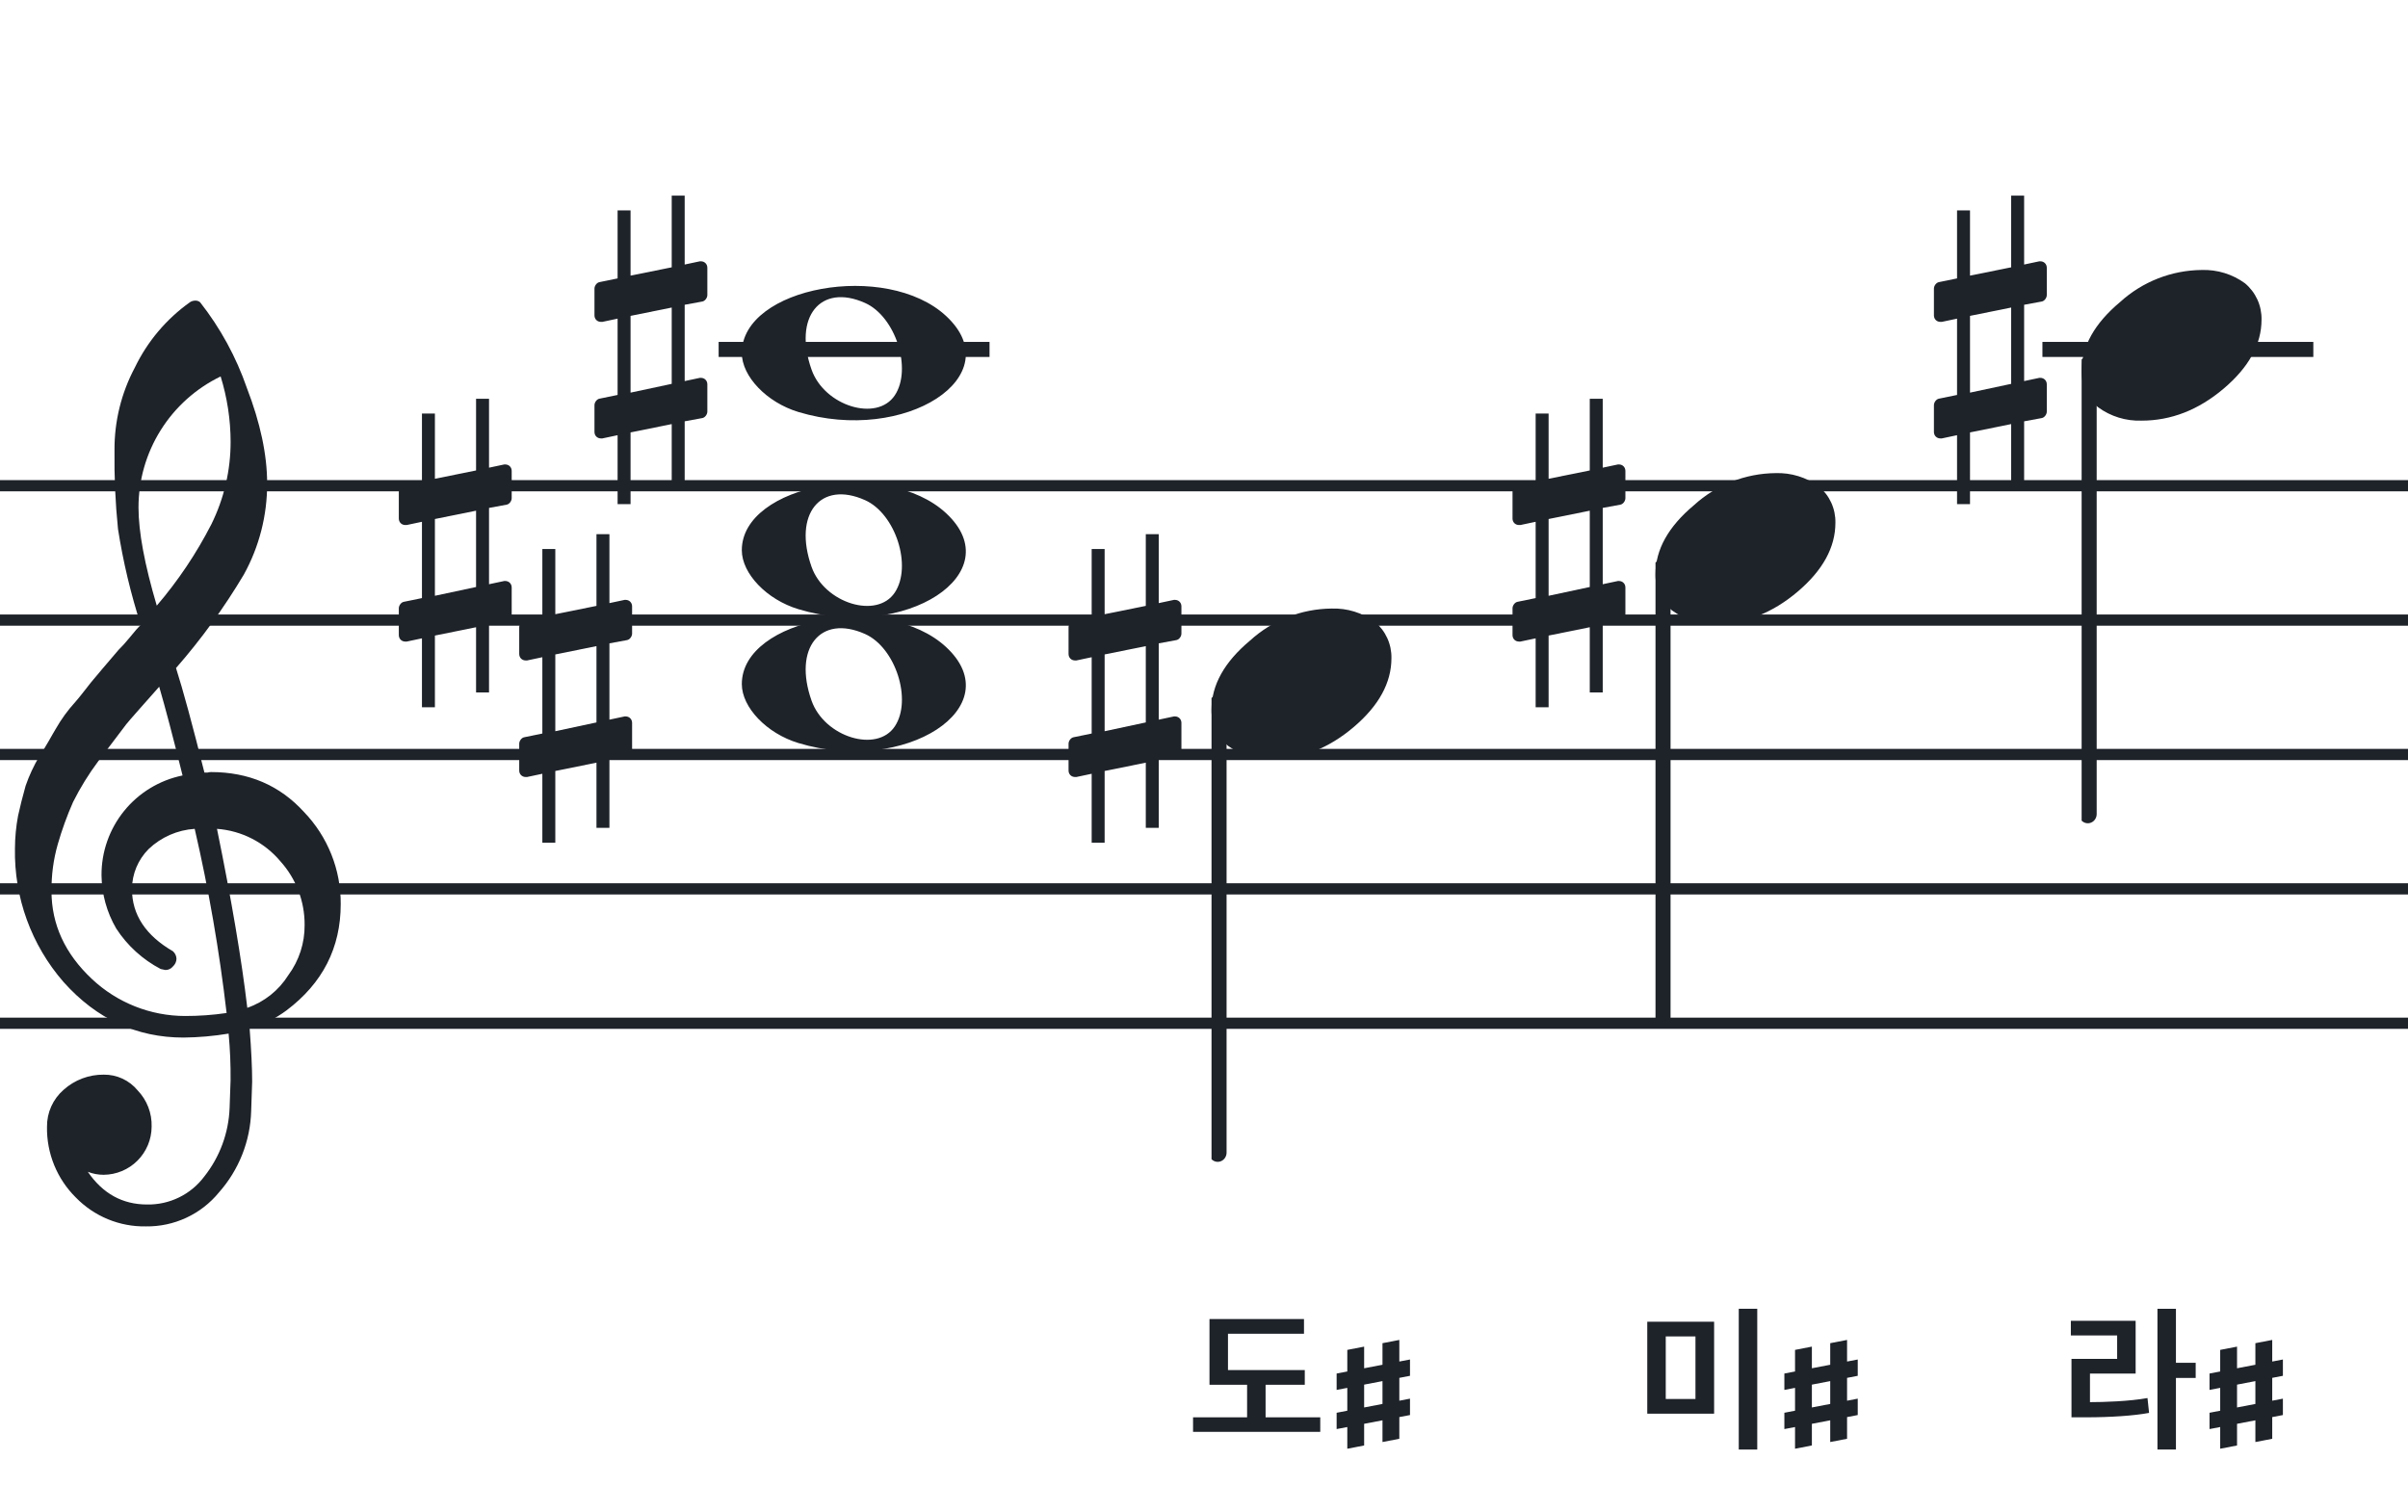 <svg width="320" height="201" viewBox="0 0 320 201" fill="none" xmlns="http://www.w3.org/2000/svg">
<path fill-rule="evenodd" clip-rule="evenodd" d="M192 63.813H128V65.302H192V63.813ZM192 81.674H128V83.162H192V81.674ZM128 99.534H192V101.023H128V99.534ZM192 117.395H128V118.883H192V117.395ZM128 135.255H192V136.744H128V135.255Z" fill="#1E2229"/>
<path fill-rule="evenodd" clip-rule="evenodd" d="M256 63.813H192V65.302H256V63.813ZM256 81.674H192V83.162H256V81.674ZM192 99.534H256V101.023H192V99.534ZM256 117.395H192V118.883H256V117.395ZM192 135.255H256V136.744H192V135.255Z" fill="#1E2229"/>
<path fill-rule="evenodd" clip-rule="evenodd" d="M320 63.813H256V65.302H320V63.813ZM320 81.674H256V83.162H320V81.674ZM256 99.534H320V101.023H256V99.534ZM320 117.395H256V118.883H320V117.395ZM256 135.255H320V136.744H256V135.255Z" fill="#1E2229"/>
<path fill-rule="evenodd" clip-rule="evenodd" d="M128 63.813H64V65.302H128V63.813ZM128 81.674H64V83.162H128V81.674ZM64 99.534H128V101.023H64V99.534ZM128 117.395H64V118.883H128V117.395ZM64 135.255H128V136.744H64V135.255Z" fill="#1E2229"/>
<path fill-rule="evenodd" clip-rule="evenodd" d="M64 63.813H0V65.302H64V63.813ZM64 81.674H0V83.162H64V81.674ZM0 99.534H64V101.023H0V99.534ZM64 117.395H0V118.883H64V117.395ZM0 135.255H64V136.744H0V135.255Z" fill="#1E2229"/>
<path d="M307.419 45.443H271.419V47.443H307.419V45.443Z" fill="#1E2229"/>
<path d="M131.5 45.443H95.5V47.443H131.5V45.443Z" fill="#1E2229"/>
<path d="M83.322 85.076C83.691 85.015 83.999 84.585 83.999 84.216V80.589C83.999 80.097 83.63 79.729 83.138 79.729H83.015L80.987 80.159V71H79.265V80.528L73.795 81.634V72.967H72.073V82.003L69.676 82.495C69.307 82.556 69 82.987 69 83.355V83.478V87.043V86.921C69 87.412 69.369 87.781 69.861 87.781H70.045L72.073 87.351V97.493L69.676 97.985C69.307 98.046 69 98.477 69 98.846V102.411C69 102.903 69.369 103.271 69.861 103.271H70.045L72.073 102.841V112H73.795V102.472L79.265 101.366V110.033H80.987V100.997L83.322 100.567C83.691 100.505 83.999 100.075 83.999 99.706V96.079C83.999 95.588 83.63 95.219 83.138 95.219H83.015L80.987 95.649V85.507L83.322 85.076ZM73.795 97.186V86.982L79.265 85.876V96.018L73.795 97.186Z" fill="#1E2229"/>
<path d="M156.322 85.076C156.691 85.015 156.999 84.585 156.999 84.216V80.589C156.999 80.097 156.63 79.729 156.138 79.729H156.015L153.987 80.159V71H152.265V80.528L146.795 81.634V72.967H145.073V82.003L142.676 82.495C142.307 82.556 142 82.987 142 83.355V83.478V87.043V86.921C142 87.412 142.369 87.781 142.861 87.781H143.045L145.073 87.351V97.493L142.676 97.985C142.307 98.046 142 98.477 142 98.846V102.411C142 102.903 142.369 103.271 142.861 103.271H143.045L145.073 102.841V112H146.795V102.472L152.265 101.366V110.033H153.987V100.997L156.322 100.567C156.691 100.505 156.999 100.075 156.999 99.706V96.079C156.999 95.588 156.63 95.219 156.138 95.219H156.015L153.987 95.649V85.507L156.322 85.076ZM146.795 97.186V86.982L152.265 85.876V96.018L146.795 97.186Z" fill="#1E2229"/>
<g clip-path="url(#clip0_1412_42342)">
<path d="M27.165 102.683H27.568C27.72 102.641 27.876 102.618 28.034 102.614C33.053 102.614 37.175 104.383 40.399 107.922C43.563 111.21 45.315 115.606 45.278 120.169C45.278 125.962 42.88 130.668 38.084 134.284C36.607 135.384 34.943 136.206 33.174 136.712C33.397 139.608 33.509 141.959 33.509 143.763C33.509 144.123 33.465 145.425 33.378 147.668C33.264 151.674 31.741 155.512 29.077 158.506C27.904 159.934 26.424 161.079 24.747 161.857C23.071 162.635 21.241 163.026 19.393 163C17.661 163.031 15.941 162.707 14.34 162.047C12.738 161.387 11.289 160.406 10.082 159.164C8.839 157.936 7.858 156.469 7.199 154.852C6.54 153.234 6.215 151.5 6.246 149.753C6.236 148.822 6.43 147.9 6.812 147.051C7.195 146.202 7.758 145.447 8.462 144.837C9.922 143.528 11.82 142.813 13.782 142.832C14.641 142.82 15.492 143.001 16.272 143.362C17.052 143.723 17.741 144.255 18.288 144.918C18.905 145.559 19.387 146.317 19.707 147.148C20.027 147.978 20.178 148.864 20.15 149.753C20.141 151.444 19.465 153.063 18.269 154.259C17.073 155.455 15.454 156.131 13.763 156.141C13.047 156.142 12.337 156.008 11.671 155.744C13.653 158.64 16.277 160.089 19.542 160.089C21.015 160.117 22.474 159.794 23.797 159.146C25.121 158.499 26.271 157.545 27.152 156.364C29.207 153.768 30.384 150.585 30.511 147.277C30.598 145.125 30.641 143.894 30.641 143.583C30.662 141.511 30.575 139.439 30.38 137.376C28.4 137.706 26.397 137.882 24.39 137.903C18.158 137.903 12.842 135.441 8.443 130.517C4.163 125.602 1.863 119.273 1.987 112.757C1.994 111.299 2.133 109.845 2.403 108.412C2.668 107.199 3.001 105.877 3.403 104.445C3.874 103.086 4.482 101.778 5.215 100.541C5.582 100.007 5.985 99.337 6.457 98.523C6.929 97.71 7.214 97.183 7.388 96.91C8.127 95.607 9.01 94.391 10.02 93.284C10.374 92.875 10.74 92.428 11.125 91.931C11.51 91.435 11.826 91.037 12.099 90.69C12.373 90.342 12.577 90.131 12.72 89.951C12.863 89.771 13.862 88.585 15.749 86.382C16.212 85.927 16.65 85.446 17.059 84.942C17.481 84.42 17.829 84.017 18.096 83.7C18.363 83.384 18.567 83.197 18.716 83.079C17.372 78.909 16.357 74.64 15.681 70.311C15.326 66.824 15.171 63.319 15.216 59.814C15.195 55.995 16.123 52.23 17.916 48.858C19.585 45.39 22.105 42.4 25.241 40.168C25.44 40.036 25.672 39.963 25.911 39.956C26.155 39.936 26.398 40.011 26.587 40.168C29.277 43.588 31.377 47.434 32.801 51.546C34.601 56.214 35.501 60.453 35.501 64.265C35.515 68.5 34.447 72.669 32.398 76.376C29.776 80.777 26.762 84.932 23.391 88.79C24.326 91.724 25.584 96.355 27.165 102.683ZM32.863 133.949C35.124 133.166 37.05 131.632 38.319 129.604C39.746 127.674 40.504 125.331 40.48 122.931C40.499 119.805 39.348 116.784 37.252 114.464C36.207 113.222 34.924 112.201 33.478 111.462C32.033 110.723 30.454 110.281 28.835 110.162C30.767 119.61 32.11 127.539 32.863 133.949ZM6.842 118.431C6.842 122.863 8.636 126.761 12.223 130.126C15.572 133.273 19.993 135.028 24.589 135.036C26.438 135.039 28.284 134.907 30.113 134.638C29.158 126.407 27.742 118.236 25.874 110.162C23.582 110.312 21.416 111.261 19.753 112.844C18.343 114.254 17.547 116.164 17.537 118.158C17.537 121.568 19.352 124.326 22.981 126.432C23.125 126.558 23.241 126.713 23.322 126.886C23.403 127.059 23.447 127.247 23.453 127.438C23.447 127.629 23.401 127.818 23.32 127.992C23.239 128.166 23.124 128.321 22.981 128.45C22.861 128.601 22.708 128.722 22.534 128.804C22.359 128.886 22.168 128.926 21.975 128.921C21.766 128.889 21.559 128.845 21.355 128.791C18.955 127.535 16.919 125.682 15.445 123.409C14.193 121.263 13.519 118.829 13.49 116.345C13.47 113.227 14.533 110.199 16.497 107.777C18.461 105.356 21.205 103.691 24.26 103.067C23.018 98.043 21.984 94.112 21.156 91.273C20.442 92.086 19.573 93.061 18.561 94.203C17.549 95.345 16.96 96.028 16.786 96.252C15.172 98.362 13.931 100.001 13.062 101.168C11.783 102.879 10.659 104.701 9.703 106.612C8.904 108.426 8.228 110.293 7.68 112.198C7.101 114.22 6.821 116.316 6.848 118.418L6.842 118.431ZM29.313 50.037C26.04 51.622 23.28 54.097 21.351 57.18C19.422 60.262 18.401 63.825 18.406 67.462C18.406 70.685 19.215 75.031 20.833 80.497C23.667 77.187 26.103 73.556 28.09 69.678C29.775 66.267 30.65 62.513 30.647 58.709C30.638 55.764 30.191 52.838 29.319 50.025L29.313 50.037Z" fill="#1E2229"/>
</g>
<path d="M106.096 98.756C101.896 97.484 98.581 94.028 98.581 90.919C98.581 82.119 117.793 78.637 125.726 85.999C134.306 93.959 120.304 103.059 106.096 98.756H106.096ZM118.91 96.546C121.248 93.036 119.013 86.083 114.965 84.268C109.019 81.603 105.375 86.145 107.851 93.133C109.564 97.967 116.532 100.117 118.91 96.546Z" fill="#1E2229"/>
<path d="M106.095 80.965C101.894 79.693 98.58 76.237 98.58 73.128C98.58 64.328 117.791 60.846 125.725 68.207C134.304 76.168 120.303 85.268 106.095 80.965H106.095ZM118.909 78.755C121.246 75.245 119.012 68.292 114.963 66.477C109.018 63.812 105.374 68.354 107.85 75.342C109.563 80.175 116.531 82.326 118.909 78.755Z" fill="#1E2229"/>
<path d="M106.095 54.756C101.894 53.484 98.58 50.028 98.58 46.919C98.58 38.119 117.791 34.637 125.725 41.998C134.304 49.959 120.303 59.058 106.095 54.756H106.095ZM118.909 52.545C121.246 49.036 119.012 42.083 114.963 40.268C109.018 37.603 105.374 42.145 107.85 49.133C109.563 53.966 116.531 56.116 118.909 52.545Z" fill="#1E2229"/>
<path d="M67.322 67.076C67.691 67.015 67.999 66.585 67.999 66.216V62.589C67.999 62.097 67.63 61.729 67.138 61.729H67.015L64.987 62.159V53H63.265V62.528L57.795 63.634V54.967H56.074V64.003L53.676 64.495C53.307 64.556 53 64.987 53 65.355V65.478V69.043V68.921C53 69.412 53.369 69.781 53.861 69.781H54.045L56.074 69.351V79.493L53.676 79.985C53.307 80.046 53 80.477 53 80.846V84.411C53 84.903 53.369 85.271 53.861 85.271H54.045L56.074 84.841V94H57.795V84.472L63.265 83.366V92.033H64.987V82.997L67.322 82.567C67.691 82.505 67.999 82.075 67.999 81.706V78.079C67.999 77.588 67.63 77.219 67.138 77.219H67.015L64.987 77.649V67.507L67.322 67.076ZM57.795 79.186V68.982L63.265 67.876V78.018L57.795 79.186Z" fill="#1E2229"/>
<g clip-path="url(#clip1_1412_42342)">
<path fill-rule="evenodd" clip-rule="evenodd" d="M277.855 47.496C278.085 47.587 278.284 47.752 278.422 47.968C278.561 48.184 278.632 48.441 278.628 48.702V108.15C278.635 108.378 278.581 108.603 278.473 108.8C278.366 108.998 278.208 109.159 278.019 109.266C277.837 109.371 277.633 109.424 277.426 109.42C277.219 109.415 277.017 109.354 276.84 109.242C276.662 109.129 276.515 108.969 276.412 108.778C276.31 108.586 276.257 108.37 276.257 108.15V48.668C276.26 48.465 276.309 48.267 276.398 48.089C276.488 47.911 276.616 47.758 276.773 47.644C276.929 47.529 277.109 47.456 277.297 47.43C277.485 47.404 277.677 47.427 277.855 47.496Z" fill="#1E2229"/>
<path d="M292.591 35.883C294.649 35.817 296.671 36.439 298.335 37.651C299.04 38.24 299.604 38.979 299.985 39.815C300.366 40.65 300.554 41.561 300.536 42.479C300.536 45.749 298.859 48.806 295.506 51.649C292.152 54.492 288.508 55.911 284.573 55.907C282.515 55.974 280.493 55.351 278.829 54.138C278.124 53.55 277.559 52.811 277.179 51.975C276.798 51.139 276.609 50.229 276.628 49.311C276.628 46.049 278.333 42.992 281.744 40.14C284.712 37.435 288.574 35.919 292.591 35.883Z" fill="#1E2229"/>
</g>
<path d="M233.522 192.659H231.065V173.948H233.522V192.659ZM225.311 185.939V177.623H221.363V185.939H225.311ZM227.789 175.67V187.892H218.906V175.67H227.789Z" fill="#1E2229"/>
<path d="M237.125 184.734V182.555L246.875 180.691V182.859L237.125 184.734ZM237.125 189.938V187.77L246.875 185.895V188.074L237.125 189.938ZM238.543 192.551V179.414L240.781 178.98V192.117L238.543 192.551ZM243.219 191.66V178.523L245.457 178.09V191.227L243.219 191.66Z" fill="#1E2229"/>
<path d="M285.591 187.787C283.617 188.165 280.425 188.375 277.254 188.375H275.28V180.605H281.349V177.497H275.196V175.544H283.806V182.558H277.737V186.359C279.522 186.359 282.966 186.254 285.381 185.813L285.591 187.787ZM289.161 173.948V181.13H291.786V183.146H289.161V192.659H286.704V173.948H289.161Z" fill="#1E2229"/>
<path d="M293.625 184.734V182.555L303.375 180.691V182.859L293.625 184.734ZM293.625 189.938V187.77L303.375 185.895V188.074L293.625 189.938ZM295.043 192.551V179.414L297.281 178.98V192.117L295.043 192.551ZM299.719 191.66V178.523L301.957 178.09V191.227L299.719 191.66Z" fill="#1E2229"/>
<path d="M173.392 184.049H168.184V188.375H175.45V190.307H158.545V188.375H165.727V184.049H160.729V175.313H173.287V177.266H163.186V182.096H173.392V184.049Z" fill="#1E2229"/>
<path d="M177.625 184.734V182.555L187.375 180.691V182.859L177.625 184.734ZM177.625 189.938V187.77L187.375 185.895V188.074L177.625 189.938ZM179.043 192.551V179.414L181.281 178.98V192.117L179.043 192.551ZM183.719 191.66V178.523L185.957 178.09V191.227L183.719 191.66Z" fill="#1E2229"/>
<g clip-path="url(#clip2_1412_42342)">
<path fill-rule="evenodd" clip-rule="evenodd" d="M221.227 74.495C221.458 74.586 221.656 74.751 221.794 74.967C221.933 75.183 222.005 75.44 222 75.701V135.149C222.007 135.377 221.953 135.602 221.845 135.799C221.738 135.997 221.58 136.158 221.391 136.265C221.209 136.37 221.005 136.423 220.798 136.419C220.592 136.415 220.389 136.353 220.212 136.241C220.034 136.128 219.887 135.968 219.785 135.777C219.682 135.585 219.629 135.369 219.629 135.149V75.667C219.632 75.465 219.681 75.266 219.77 75.088C219.86 74.91 219.988 74.757 220.145 74.643C220.301 74.528 220.481 74.455 220.669 74.429C220.857 74.403 221.049 74.426 221.227 74.495Z" fill="#1E2229"/>
<path d="M235.963 62.882C238.021 62.816 240.043 63.438 241.707 64.65C242.412 65.239 242.976 65.978 243.357 66.814C243.738 67.649 243.926 68.56 243.908 69.478C243.908 72.749 242.231 75.805 238.878 78.648C235.524 81.491 231.88 82.91 227.945 82.906C225.887 82.973 223.865 82.35 222.201 81.137C221.496 80.549 220.932 79.81 220.551 78.974C220.17 78.138 219.981 77.228 220 76.31C220 73.048 221.705 69.991 225.116 67.139C228.084 64.434 231.947 62.918 235.963 62.882Z" fill="#1E2229"/>
</g>
<g clip-path="url(#clip3_1412_42342)">
<path fill-rule="evenodd" clip-rule="evenodd" d="M162.227 92.495C162.458 92.586 162.656 92.751 162.794 92.967C162.933 93.183 163.005 93.44 163 93.701V153.149C163.007 153.377 162.953 153.602 162.845 153.799C162.738 153.997 162.58 154.158 162.391 154.265C162.209 154.37 162.005 154.423 161.798 154.419C161.592 154.415 161.389 154.353 161.212 154.241C161.034 154.128 160.887 153.968 160.785 153.777C160.682 153.585 160.629 153.369 160.629 153.149V93.667C160.632 93.465 160.681 93.266 160.77 93.088C160.86 92.91 160.988 92.757 161.145 92.643C161.301 92.528 161.481 92.455 161.669 92.429C161.857 92.403 162.049 92.426 162.227 92.495Z" fill="#1E2229"/>
<path d="M176.963 80.882C179.021 80.816 181.043 81.438 182.707 82.65C183.412 83.239 183.976 83.978 184.357 84.814C184.738 85.649 184.926 86.56 184.908 87.478C184.908 90.749 183.231 93.805 179.878 96.648C176.524 99.491 172.88 100.91 168.945 100.906C166.887 100.973 164.865 100.35 163.201 99.137C162.496 98.549 161.932 97.81 161.551 96.974C161.17 96.138 160.981 95.228 161 94.31C161 91.048 162.705 87.991 166.116 85.139C169.084 82.434 172.947 80.918 176.963 80.882Z" fill="#1E2229"/>
</g>
<path d="M215.322 67.076C215.691 67.015 215.999 66.585 215.999 66.216V62.589C215.999 62.097 215.63 61.729 215.138 61.729H215.015L212.987 62.159V53H211.265V62.528L205.795 63.634V54.967H204.073V64.003L201.676 64.495C201.307 64.556 201 64.987 201 65.355V65.478V69.043V68.921C201 69.412 201.369 69.781 201.861 69.781H202.045L204.073 69.351V79.493L201.676 79.985C201.307 80.046 201 80.477 201 80.846V84.411C201 84.903 201.369 85.271 201.861 85.271H202.045L204.073 84.841V94H205.795V84.472L211.265 83.366V92.033H212.987V82.997L215.322 82.567C215.691 82.505 215.999 82.075 215.999 81.706V78.079C215.999 77.588 215.63 77.219 215.138 77.219H215.015L212.987 77.649V67.507L215.322 67.076ZM205.795 79.186V68.982L211.265 67.876V78.018L205.795 79.186Z" fill="#1E2229"/>
<path d="M93.322 40.077C93.691 40.015 93.999 39.585 93.999 39.216V35.589C93.999 35.097 93.63 34.729 93.138 34.729H93.015L90.987 35.159V26H89.265V35.528L83.795 36.634V27.967H82.073V37.003L79.676 37.495C79.307 37.556 79 37.986 79 38.355V38.478V42.044V41.92C79 42.412 79.369 42.781 79.861 42.781H80.045L82.073 42.351V52.493L79.676 52.985C79.307 53.047 79 53.477 79 53.846V57.411C79 57.903 79.369 58.271 79.861 58.271H80.045L82.073 57.841V67H83.795V57.472L89.265 56.366V65.033H90.987V55.997L93.322 55.567C93.691 55.505 93.999 55.075 93.999 54.706V51.08C93.999 50.588 93.63 50.219 93.138 50.219H93.015L90.987 50.649V40.507L93.322 40.077ZM83.795 52.186V41.982L89.265 40.876V51.018L83.795 52.186Z" fill="#1E2229"/>
<path d="M271.322 40.077C271.691 40.015 271.999 39.585 271.999 39.216V35.589C271.999 35.097 271.63 34.729 271.138 34.729H271.015L268.987 35.159V26H267.265V35.528L261.795 36.634V27.967H260.073V37.003L257.676 37.495C257.307 37.556 257 37.986 257 38.355V38.478V42.044V41.92C257 42.412 257.369 42.781 257.861 42.781H258.045L260.073 42.351V52.493L257.676 52.985C257.307 53.047 257 53.477 257 53.846V57.411C257 57.903 257.369 58.271 257.861 58.271H258.045L260.073 57.841V67H261.795V57.472L267.265 56.366V65.033H268.987V55.997L271.322 55.567C271.691 55.505 271.999 55.075 271.999 54.706V51.08C271.999 50.588 271.63 50.219 271.138 50.219H271.015L268.987 50.649V40.507L271.322 40.077ZM261.795 52.186V41.982L267.265 40.876V51.018L261.795 52.186Z" fill="#1E2229"/>
<defs>
<clipPath id="clip0_1412_42342">
<rect width="43.247" height="123" fill="white" transform="translate(2 40)"/>
</clipPath>
<clipPath id="clip1_1412_42342">
<rect width="24" height="75.46" fill="white" transform="translate(276.628 35.42)"/>
</clipPath>
<clipPath id="clip2_1412_42342">
<rect width="24" height="125.46" fill="white" transform="translate(220 12.419)"/>
</clipPath>
<clipPath id="clip3_1412_42342">
<rect width="24" height="125.46" fill="white" transform="translate(161 30.419)"/>
</clipPath>
</defs>
</svg>
